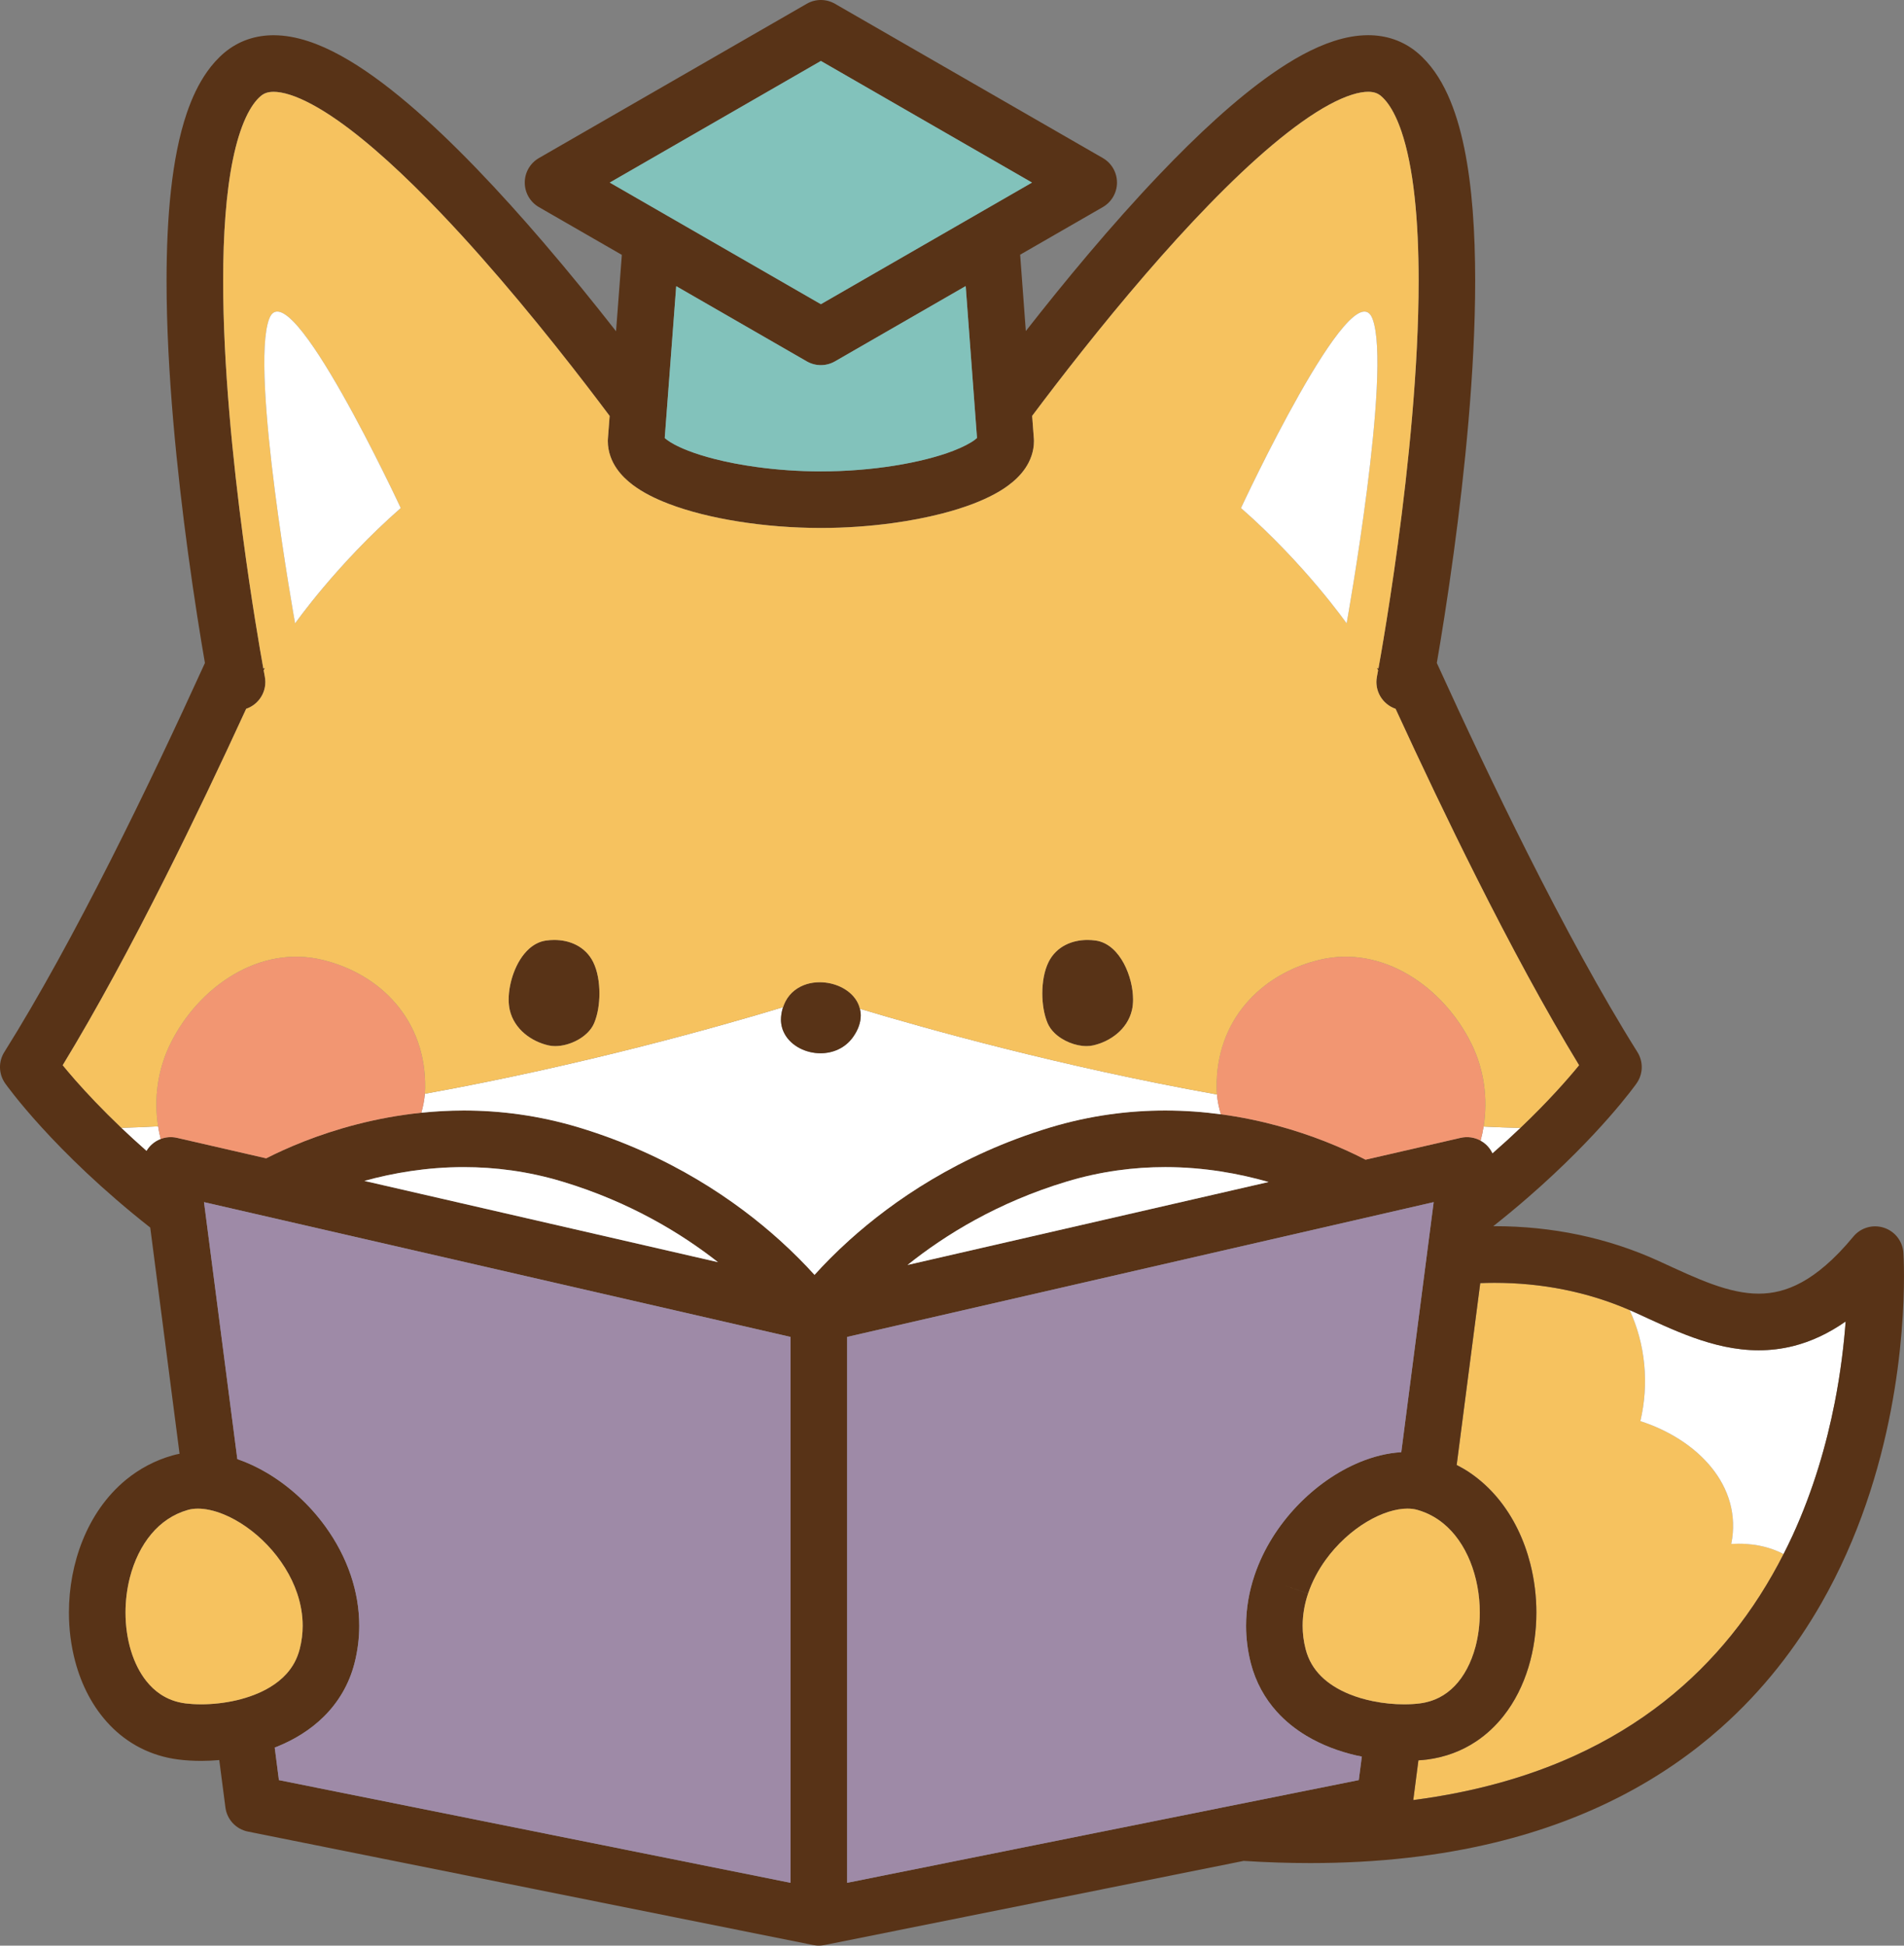 <?xml version="1.0" encoding="utf-8"?>
<!-- Generator: Adobe Illustrator 16.2.1, SVG Export Plug-In . SVG Version: 6.00 Build 0)  -->
<!DOCTYPE svg PUBLIC "-//W3C//DTD SVG 1.1//EN" "http://www.w3.org/Graphics/SVG/1.1/DTD/svg11.dtd">
<svg version="1.1" id="レイヤー_1" xmlns="http://www.w3.org/2000/svg" xmlns:xlink="http://www.w3.org/1999/xlink" x="0px"
	 y="0px" width="146.799px" height="150px" viewBox="0 0 146.799 150" enable-background="new 0 0 146.799 150"
	 xml:space="preserve">
<rect x="0" y="0" width="146.799" height="150" fill="#808080" stroke="none"/>
<g>
	<path fill="#F6C25F" d="M133.479,119.031c0.905-4.496-2.638-8.062-7.008-9.468c0.683-2.886,0.387-5.941-0.829-8.564
		c-3.264-1.415-6.781-2.1-10.417-2.101c-0.364,0-0.731,0.01-1.097,0.022l-1.818,14.023c0.329,0.17,0.649,0.351,0.951,0.552
		c0.834,0.557,1.562,1.227,2.186,1.969c1.246,1.488,2.071,3.255,2.541,5.098c0.312,1.229,0.467,2.497,0.467,3.758
		c0,1.435-0.199,2.861-0.611,4.217c-0.413,1.353-1.041,2.638-1.924,3.756c-0.588,0.744-1.29,1.413-2.106,1.957
		c-1.085,0.727-2.374,1.222-3.782,1.401c-0.217,0.027-0.443,0.046-0.671,0.062l-0.397,3.064c4.811-0.626,8.902-1.813,12.385-3.391
		c5.262-2.387,9.17-5.654,12.131-9.312c1.617-1.998,2.943-4.116,4.036-6.267C136.4,119.232,135.055,118.937,133.479,119.031z"/>
	<path fill="#FFFFFF" d="M142.301,101.88c-1.322,0.927-2.678,1.551-4.029,1.891c-0.903,0.228-1.802,0.329-2.674,0.329
		c-1.807-0.001-3.482-0.424-5.045-0.982c-1.562-0.562-3.029-1.265-4.446-1.913c-0.154-0.07-0.31-0.138-0.464-0.205
		c1.216,2.623,1.512,5.679,0.829,8.564c4.37,1.405,7.913,4.972,7.008,9.468c1.575-0.095,2.921,0.201,4.035,0.777
		c0.24-0.473,0.474-0.946,0.692-1.422c1.613-3.513,2.625-7.062,3.25-10.24C141.919,105.797,142.169,103.653,142.301,101.88z"/>
	<path fill="#583317" d="M146.751,96.579c-0.062-0.894-0.655-1.653-1.509-1.928c-0.853-0.273-1.778-0.003-2.35,0.688
		c-1.48,1.791-2.816,2.887-3.998,3.529c-0.593,0.322-1.148,0.534-1.689,0.671c-0.541,0.136-1.068,0.196-1.607,0.197
		c-1.109,0.001-2.289-0.267-3.572-0.728c-1.281-0.457-2.647-1.104-4.1-1.771c-4-1.835-8.318-2.704-12.7-2.703
		c-0.032,0-0.063,0.001-0.095,0.001c0.951-0.752,1.841-1.491,2.666-2.208c5.584-4.851,8.303-8.689,8.383-8.802
		c0.508-0.722,0.533-1.669,0.064-2.416c-2.763-4.402-5.688-9.8-8.505-15.401c-2.452-4.876-4.825-9.907-6.96-14.595
		c0.316-1.828,0.813-4.866,1.311-8.548c0.821-6.072,1.646-13.875,1.647-20.924c-0.002-3.725-0.226-7.236-0.844-10.244
		c-0.312-1.505-0.722-2.888-1.288-4.126c-0.285-0.619-0.61-1.203-0.991-1.742c-0.382-0.539-0.82-1.036-1.329-1.465
		c-0.54-0.456-1.16-0.807-1.812-1.029c-0.65-0.224-1.327-0.322-1.99-0.321c-0.895,0.001-1.766,0.171-2.623,0.446
		c-1.606,0.521-3.186,1.41-4.803,2.537c-2.82,1.977-5.754,4.713-8.631,7.725c-3.766,3.946-7.411,8.366-10.334,12.101l-0.438-5.886
		l6.374-3.671c0.676-0.389,1.093-1.111,1.093-1.891s-0.417-1.501-1.093-1.891L64.377,0.292c-0.676-0.39-1.502-0.39-2.178,0
		L41.551,12.186c-0.676,0.39-1.092,1.111-1.092,1.891s0.416,1.502,1.092,1.891l6.393,3.682l-0.447,5.888
		c-1.672-2.138-3.582-4.5-5.615-6.869c-3.305-3.85-6.922-7.714-10.426-10.688c-1.754-1.486-3.48-2.754-5.18-3.689
		c-0.852-0.468-1.699-0.853-2.557-1.129c-0.855-0.275-1.729-0.445-2.623-0.446c-0.664-0.001-1.34,0.098-1.99,0.321
		c-0.652,0.223-1.271,0.573-1.812,1.029c-0.508,0.429-0.947,0.925-1.328,1.465c-0.666,0.944-1.166,2.02-1.566,3.194
		c-0.598,1.763-0.977,3.764-1.219,5.942c-0.24,2.178-0.338,4.532-0.34,6.976c0.002,7.049,0.828,14.852,1.648,20.924
		c0.498,3.681,0.994,6.719,1.311,8.547c-2.211,4.856-4.678,10.08-7.225,15.12C5.84,71.647,3.01,76.846,0.334,81.11
		c-0.469,0.747-0.443,1.694,0.066,2.416c0.092,0.128,3.705,5.231,11.184,11.116l2.26,17.438c-0.182,0.036-0.363,0.077-0.545,0.128
		c-1.361,0.386-2.572,1.043-3.59,1.88c-1.529,1.259-2.623,2.898-3.336,4.664c-0.713,1.77-1.057,3.676-1.059,5.566
		c0,1.275,0.158,2.545,0.482,3.763c0.486,1.823,1.35,3.547,2.68,4.928c0.662,0.689,1.443,1.285,2.33,1.74s1.877,0.766,2.934,0.901
		c0.555,0.071,1.146,0.107,1.77,0.108c0.449-0.001,0.918-0.023,1.395-0.064l0.475,3.654c0.119,0.929,0.816,1.675,1.734,1.859
		l43.59,8.75c0.021,0.004,0.043,0.006,0.064,0.009c0.043,0.008,0.086,0.015,0.129,0.019c0.037,0.005,0.076,0.007,0.113,0.01
		c0.041,0.002,0.082,0.004,0.123,0.004s0.082-0.002,0.123-0.004c0.037-0.003,0.076-0.005,0.113-0.01
		c0.043-0.004,0.086-0.011,0.129-0.019c0.021-0.003,0.043-0.005,0.064-0.009l32.325-6.489c1.765,0.112,3.473,0.168,5.124,0.168
		c5.304,0,10.022-0.562,14.217-1.577c7.34-1.773,13.066-4.951,17.445-8.843c3.287-2.917,5.815-6.224,7.752-9.608
		c2.904-5.08,4.486-10.335,5.354-14.835c0.866-4.502,1.018-8.257,1.019-10.365C146.799,97.279,146.754,96.623,146.751,96.579z
		 M137.515,119.809c-1.093,2.15-2.419,4.269-4.036,6.267c-2.961,3.658-6.869,6.926-12.131,9.312
		c-3.482,1.577-7.574,2.765-12.385,3.391l0.397-3.064c0.228-0.017,0.454-0.035,0.671-0.062c1.408-0.18,2.697-0.675,3.782-1.401
		c0.816-0.544,1.519-1.213,2.106-1.957c0.883-1.118,1.511-2.403,1.924-3.756c0.412-1.355,0.611-2.782,0.611-4.217
		c0-1.261-0.154-2.528-0.467-3.758c-0.47-1.843-1.295-3.609-2.541-5.098c-0.623-0.742-1.352-1.412-2.186-1.969
		c-0.302-0.201-0.622-0.382-0.951-0.552l1.818-14.023c0.365-0.013,0.732-0.022,1.097-0.022c3.636,0.001,7.153,0.686,10.417,2.101
		c0.154,0.067,0.31,0.135,0.464,0.205c1.417,0.648,2.884,1.352,4.446,1.913c1.562,0.559,3.238,0.981,5.045,0.982
		c0.872,0,1.771-0.102,2.674-0.329c1.352-0.34,2.707-0.964,4.029-1.891c-0.132,1.773-0.382,3.917-0.844,6.267
		c-0.625,3.178-1.637,6.728-3.25,10.24C137.988,118.862,137.755,119.336,137.515,119.809z M11.274,129.588
		c-0.494-0.624-0.898-1.418-1.174-2.324c-0.275-0.904-0.422-1.916-0.422-2.944c0-0.902,0.113-1.817,0.332-2.682
		c0.33-1.298,0.902-2.473,1.656-3.368c0.377-0.45,0.797-0.833,1.264-1.144c0.469-0.312,0.98-0.554,1.561-0.72
		c0.219-0.062,0.475-0.098,0.766-0.098c0.559-0.002,1.258,0.139,2.004,0.447c1.121,0.458,2.33,1.285,3.346,2.355
		c1.021,1.068,1.85,2.37,2.309,3.739l2.068-0.696l-2.068,0.696c0.271,0.811,0.42,1.645,0.42,2.489c0,0.59-0.072,1.188-0.229,1.796
		c-0.203,0.781-0.545,1.378-1.014,1.903c-0.354,0.392-0.783,0.738-1.281,1.038c-0.744,0.45-1.645,0.789-2.574,1.006
		c-0.93,0.218-1.889,0.313-2.727,0.312c-0.449,0.001-0.863-0.027-1.213-0.071c-0.764-0.101-1.375-0.344-1.92-0.704
		C11.971,130.349,11.604,130.005,11.274,129.588z M17.959,12.28c0.262-1.272,0.598-2.359,0.98-3.188
		c0.189-0.414,0.389-0.764,0.588-1.044s0.395-0.492,0.578-0.646c0.143-0.12,0.268-0.188,0.416-0.24
		c0.15-0.051,0.332-0.085,0.574-0.085c0.326-0.001,0.762,0.066,1.285,0.236c0.984,0.313,2.256,0.988,3.641,1.96
		c2.432,1.698,5.223,4.272,7.975,7.161c4.137,4.334,8.219,9.374,11.25,13.317c0.635,0.826,1.221,1.601,1.756,2.314l-0.135,1.773
		l-0.006,0.164c0,0.416,0.076,0.824,0.207,1.19c0.121,0.345,0.287,0.652,0.475,0.927c0.355,0.514,0.777,0.911,1.234,1.259
		c0.801,0.601,1.725,1.057,2.766,1.459c1.562,0.597,3.4,1.052,5.402,1.371c2.002,0.318,4.164,0.494,6.344,0.495
		c1.889-0.001,3.766-0.134,5.535-0.376c1.326-0.182,2.594-0.425,3.766-0.725c0.879-0.225,1.703-0.481,2.465-0.773
		c0.571-0.221,1.106-0.46,1.604-0.729c0.375-0.201,0.729-0.419,1.061-0.664c0.498-0.367,0.958-0.792,1.337-1.352
		c0.188-0.28,0.353-0.597,0.472-0.949c0.119-0.352,0.188-0.739,0.188-1.134l-0.006-0.161l-0.133-1.779
		c2.197-2.932,5.311-6.943,8.732-10.907c3.18-3.685,6.632-7.327,9.785-9.977c1.572-1.324,3.073-2.397,4.37-3.101
		c0.648-0.352,1.243-0.611,1.756-0.773c0.514-0.164,0.941-0.229,1.262-0.229c0.244,0,0.424,0.034,0.574,0.085
		c0.148,0.053,0.274,0.12,0.417,0.24c0.183,0.153,0.379,0.365,0.577,0.646c0.348,0.49,0.697,1.195,0.998,2.081
		c0.453,1.328,0.797,3.053,1.012,5.017c0.218,1.966,0.314,4.173,0.313,6.496c0.002,6.714-0.801,14.382-1.607,20.339
		c-0.403,2.98-0.808,5.536-1.108,7.344c-0.15,0.903-0.277,1.62-0.365,2.108c-0.007,0.039-0.014,0.075-0.02,0.111l-0.116-0.061
		c0.03,0.067,0.061,0.135,0.091,0.201c-0.021,0.124-0.041,0.229-0.057,0.306c-0.011,0.063-0.02,0.11-0.025,0.142
		s-0.008,0.045-0.008,0.045c-0.205,1.081,0.426,2.124,1.438,2.469c1.942,4.225,4.058,8.677,6.245,13.023
		c2.592,5.153,5.279,10.151,7.902,14.457c-0.859,1.051-2.361,2.769-4.528,4.832c-0.653,0.623-1.368,1.277-2.145,1.955
		c-0.12-0.253-0.288-0.484-0.501-0.679c-0.128-0.116-0.269-0.215-0.416-0.296c-0.465-0.255-1.011-0.336-1.539-0.215l-7.332,1.685
		c-0.807-0.417-1.871-0.921-3.16-1.425c-2.118-0.826-4.839-1.653-7.993-2.076c-1.355-0.183-2.789-0.292-4.291-0.292
		c-2.775-0.001-5.775,0.369-8.889,1.311c-7.019,2.124-12.122,5.668-15.472,8.688c-1.068,0.964-1.959,1.874-2.68,2.672
		c-0.723-0.798-1.613-1.708-2.682-2.672c-3.348-3.02-8.451-6.563-15.471-8.688c-3.113-0.941-6.113-1.312-8.889-1.311
		c-1.133,0-2.225,0.063-3.275,0.172c-3.586,0.369-6.666,1.283-9.008,2.196c-1.182,0.463-2.174,0.924-2.953,1.319l-6.871-1.579
		c-0.426-0.098-0.863-0.063-1.26,0.087c-0.252,0.096-0.488,0.237-0.693,0.424c-0.16,0.146-0.293,0.312-0.4,0.492
		c-0.697-0.614-1.344-1.208-1.941-1.776c-1.494-1.426-2.682-2.691-3.551-3.68c-0.385-0.438-0.707-0.822-0.971-1.145
		c2.623-4.306,5.311-9.304,7.902-14.457c2.188-4.346,4.303-8.799,6.244-13.023c1.014-0.345,1.645-1.388,1.439-2.469
		c0,0-0.002-0.014-0.008-0.045c-0.014-0.069-0.041-0.222-0.082-0.445c0.031-0.068,0.061-0.135,0.092-0.203l-0.117,0.061
		c-0.262-1.449-0.924-5.268-1.568-10.127c-0.781-5.871-1.533-13.271-1.531-19.775C17.204,18.104,17.432,14.827,17.959,12.28z
		 M63.29,4.7l16.277,9.376L63.29,23.452l-16.277-9.376L63.29,4.7z M62.2,27.86c0.676,0.389,1.502,0.389,2.178,0l10.079-5.805
		l0.872,11.711c-0.04,0.037-0.089,0.08-0.155,0.13c-0.314,0.241-0.911,0.568-1.694,0.866c-1.174,0.452-2.76,0.858-4.527,1.138
		c-1.766,0.282-3.719,0.442-5.662,0.441c-1.684,0.001-3.373-0.119-4.943-0.335c-1.178-0.16-2.291-0.375-3.277-0.628
		c-0.74-0.189-1.41-0.4-1.98-0.62c-0.428-0.164-0.799-0.334-1.1-0.496c-0.227-0.121-0.41-0.238-0.547-0.34
		c-0.084-0.061-0.145-0.112-0.191-0.156l0.885-11.703L62.2,27.86z M100.857,122.85c0.306-0.912,0.774-1.794,1.357-2.599
		c0.871-1.206,2.006-2.231,3.156-2.919c0.575-0.345,1.151-0.606,1.688-0.776s1.035-0.248,1.455-0.247
		c0.291,0,0.545,0.036,0.766,0.098c0.773,0.221,1.429,0.577,2.012,1.055c0.87,0.714,1.575,1.724,2.061,2.926
		c0.485,1.198,0.741,2.578,0.74,3.934c0,0.913-0.115,1.814-0.334,2.639c-0.33,1.24-0.895,2.29-1.604,3.021
		c-0.356,0.368-0.747,0.663-1.184,0.888c-0.438,0.224-0.925,0.381-1.498,0.456c-0.349,0.044-0.763,0.072-1.213,0.071
		c-0.744,0.001-1.585-0.074-2.414-0.245c-0.623-0.127-1.24-0.307-1.812-0.54c-0.859-0.35-1.607-0.815-2.172-1.38
		c-0.283-0.282-0.523-0.589-0.725-0.932c-0.2-0.344-0.36-0.723-0.473-1.163c-0.156-0.608-0.229-1.206-0.229-1.796
		c0-0.845,0.148-1.678,0.42-2.489l-2.066-0.696L100.857,122.85z M35.758,89.979c2.391,0,4.953,0.315,7.625,1.124
		c5.109,1.546,9.072,3.927,11.975,6.205l-27.266-6.266C30.299,90.434,32.907,89.979,35.758,89.979z M69.971,97.524
		c2.928-2.344,6.973-4.826,12.244-6.421c2.671-0.809,5.234-1.124,7.624-1.124c2.982-0.001,5.698,0.497,7.969,1.148L69.971,97.524z
		 M21.383,134.651c1.281-0.522,2.539-1.268,3.605-2.329c0.533-0.53,1.014-1.14,1.414-1.826s0.719-1.45,0.93-2.274
		c0.248-0.969,0.365-1.937,0.365-2.882c0-1.355-0.238-2.661-0.648-3.881l0,0c-0.461-1.373-1.141-2.638-1.959-3.768
		c-1.229-1.694-2.768-3.092-4.445-4.101c-0.756-0.453-1.541-0.822-2.348-1.101L15.729,92.68l45.223,10.392v42.085l-39.447-7.918
		l-0.324-2.51C21.247,134.702,21.315,134.679,21.383,134.651z M65.315,145.156v-42.085l45.222-10.392l-2.498,19.279
		c-1.091,0.064-2.16,0.339-3.189,0.761c-1.766,0.729-3.426,1.896-4.844,3.38c-1.415,1.485-2.59,3.299-3.285,5.359l0,0
		c-0.41,1.22-0.648,2.526-0.648,3.881c0,0.946,0.117,1.914,0.365,2.882c0.375,1.467,1.092,2.732,1.997,3.735
		c0.679,0.754,1.456,1.365,2.273,1.857c1.228,0.738,2.544,1.215,3.834,1.518c0.153,0.035,0.304,0.061,0.456,0.092l-0.236,1.814
		L65.315,145.156z"/>
	<path fill="#FFFFFF" d="M9.356,86.951c0.598,0.568,1.244,1.162,1.941,1.776c0.107-0.18,0.24-0.347,0.4-0.492
		c0.205-0.187,0.441-0.328,0.693-0.424c-0.082-0.32-0.148-0.646-0.201-0.975C11.243,86.887,10.297,86.925,9.356,86.951z"/>
	<path fill="#FFFFFF" d="M66.297,77.771c0.041,0.167,0.066,0.34,0.066,0.52c0,0.537-0.195,1.097-0.578,1.641
		c-0.307,0.441-0.711,0.766-1.15,0.972c-0.438,0.206-0.91,0.298-1.371,0.299c-0.561-0.001-1.109-0.134-1.594-0.383
		c-0.482-0.25-0.904-0.619-1.174-1.108c-0.18-0.325-0.283-0.704-0.283-1.104c0-0.072,0.004-0.145,0.01-0.217
		c0.023-0.265,0.078-0.511,0.152-0.741c-4.857,1.473-15.416,4.47-27.619,6.676c-0.039,0.5-0.137,0.988-0.273,1.464
		c1.051-0.108,2.143-0.172,3.275-0.172c2.775-0.001,5.775,0.369,8.889,1.311c7.02,2.124,12.123,5.668,15.471,8.688
		c1.068,0.964,1.959,1.874,2.682,2.672c0.721-0.798,1.611-1.708,2.68-2.672c3.35-3.02,8.453-6.563,15.472-8.688
		c3.113-0.941,6.113-1.312,8.889-1.311c1.502,0,2.936,0.109,4.291,0.292c-0.15-0.496-0.257-1.005-0.303-1.528
		C81.822,82.229,71.366,79.297,66.297,77.771z"/>
	<path fill="#FFFFFF" d="M114.154,87.939c0.147,0.081,0.288,0.18,0.416,0.296c0.213,0.194,0.381,0.426,0.501,0.679
		c0.776-0.678,1.491-1.332,2.145-1.955c-0.938-0.023-1.883-0.06-2.83-0.106C114.327,87.22,114.251,87.583,114.154,87.939z"/>
	<path fill="#583317" d="M44.428,72.851c-0.531-0.271-1.119-0.384-1.697-0.385c-0.213,0-0.426,0.016-0.637,0.046
		c-0.504,0.071-0.943,0.313-1.299,0.632c-0.535,0.481-0.914,1.132-1.176,1.821c-0.26,0.689-0.4,1.42-0.402,2.088
		c0.002,0.283,0.027,0.558,0.086,0.816l0,0c0.174,0.755,0.607,1.371,1.145,1.822c0.539,0.452,1.182,0.752,1.834,0.903
		c0.174,0.04,0.35,0.057,0.527,0.057c0.582-0.002,1.184-0.176,1.725-0.469c0.27-0.148,0.521-0.328,0.742-0.543
		c0.221-0.216,0.41-0.468,0.535-0.763c0.279-0.667,0.404-1.475,0.406-2.29c-0.004-0.862-0.141-1.724-0.486-2.424
		C45.432,73.561,44.959,73.12,44.428,72.851z"/>
	<path fill="#583317" d="M85.784,73.144c-0.356-0.318-0.796-0.561-1.3-0.632c-0.21-0.03-0.423-0.046-0.637-0.046
		c-0.578,0.001-1.166,0.113-1.697,0.385c-0.531,0.27-1.004,0.71-1.303,1.312c-0.346,0.7-0.482,1.562-0.486,2.423
		c0.002,0.815,0.128,1.624,0.406,2.29c0.127,0.296,0.314,0.548,0.535,0.764c0.331,0.322,0.733,0.566,1.158,0.739
		c0.424,0.172,0.871,0.271,1.309,0.272c0.178,0,0.354-0.017,0.526-0.057c0.653-0.15,1.297-0.451,1.835-0.903
		c0.537-0.451,0.971-1.067,1.145-1.822l-0.582-0.134l0.582,0.134c0.06-0.259,0.085-0.532,0.085-0.815
		c-0.003-0.891-0.246-1.894-0.702-2.76C86.426,73.861,86.141,73.464,85.784,73.144z"/>
	<path fill="#F29672" d="M32.778,83.883c0.078-5.221-3.42-8.799-7.936-9.886c-4.828-1.163-9.531,2.063-11.707,6.467
		c-0.988,1.999-1.281,4.254-0.945,6.373c0.053,0.328,0.119,0.654,0.201,0.975c0.396-0.15,0.834-0.185,1.26-0.087l6.871,1.579
		c0.779-0.396,1.771-0.856,2.953-1.319c2.342-0.913,5.422-1.827,9.008-2.196c0.137-0.476,0.234-0.964,0.273-1.464
		C32.768,84.178,32.776,84.03,32.778,83.883z"/>
	<path fill="#F29672" d="M113.443,80.464c-2.174-4.403-6.878-7.63-11.707-6.467c-4.516,1.087-8.014,4.665-7.936,9.886
		c0.002,0.167,0.013,0.333,0.027,0.497c0.046,0.523,0.152,1.032,0.303,1.528c3.153,0.423,5.875,1.25,7.993,2.076
		c1.289,0.504,2.354,1.008,3.16,1.425l7.332-1.685c0.528-0.121,1.074-0.04,1.539,0.215c0.097-0.356,0.173-0.72,0.231-1.087
		C114.727,84.729,114.434,82.468,113.443,80.464z"/>
	<path fill="#583317" d="M60.213,78.606c0,0.4,0.104,0.779,0.283,1.104c0.27,0.489,0.691,0.858,1.174,1.108
		c0.484,0.249,1.033,0.382,1.594,0.383c0.461-0.001,0.934-0.093,1.371-0.299c0.439-0.206,0.844-0.53,1.15-0.972
		c0.383-0.544,0.578-1.104,0.578-1.641c0-0.18-0.025-0.353-0.066-0.52c-0.053-0.212-0.133-0.413-0.24-0.594
		c-0.287-0.486-0.732-0.843-1.229-1.083c-0.5-0.24-1.062-0.367-1.629-0.367c-0.674,0-1.367,0.182-1.934,0.625
		c-0.283,0.22-0.527,0.506-0.707,0.851c-0.072,0.139-0.133,0.289-0.184,0.445c-0.074,0.23-0.129,0.477-0.152,0.741
		C60.217,78.462,60.213,78.534,60.213,78.606z"/>
	<path fill="#F6C25F" d="M20.305,51.545l0.117-0.061c-0.031,0.068-0.061,0.135-0.092,0.203c0.041,0.224,0.068,0.376,0.082,0.445
		c0.006,0.031,0.008,0.045,0.008,0.045c0.205,1.081-0.426,2.124-1.439,2.469c-1.941,4.225-4.057,8.678-6.244,13.023
		c-2.592,5.153-5.279,10.151-7.902,14.457c0.264,0.322,0.586,0.706,0.971,1.145c0.869,0.988,2.057,2.254,3.551,3.68
		c0.941-0.026,1.887-0.064,2.834-0.114c-0.336-2.119-0.043-4.374,0.945-6.373c2.176-4.403,6.879-7.63,11.707-6.467
		c4.516,1.087,8.014,4.665,7.936,9.886c-0.002,0.147-0.01,0.295-0.021,0.441c12.203-2.206,22.762-5.203,27.619-6.676
		c0.051-0.156,0.111-0.307,0.184-0.445c0.18-0.345,0.424-0.631,0.707-0.851c0.566-0.443,1.26-0.625,1.934-0.625
		c0.566,0,1.129,0.127,1.629,0.367c0.496,0.24,0.941,0.597,1.229,1.083c0.107,0.181,0.188,0.382,0.24,0.594
		c5.068,1.525,15.524,4.458,27.53,6.608c-0.015-0.164-0.025-0.33-0.027-0.497c-0.078-5.221,3.42-8.799,7.936-9.886
		c4.829-1.163,9.533,2.063,11.707,6.467c0.99,2.004,1.283,4.266,0.942,6.389c0.947,0.047,1.892,0.083,2.83,0.106
		c2.167-2.063,3.669-3.781,4.528-4.832c-2.623-4.306-5.311-9.304-7.902-14.457c-2.188-4.347-4.303-8.799-6.245-13.023
		c-1.013-0.345-1.644-1.388-1.438-2.469c0,0,0.002-0.014,0.008-0.045s0.015-0.078,0.025-0.142c0.016-0.077,0.035-0.182,0.057-0.306
		c-0.03-0.066-0.061-0.134-0.091-0.201l0.116,0.061c0.006-0.036,0.013-0.072,0.02-0.111c0.088-0.488,0.215-1.205,0.365-2.108
		c0.301-1.808,0.705-4.363,1.108-7.344c0.807-5.957,1.609-13.625,1.607-20.339c0.001-2.323-0.096-4.53-0.313-6.496
		c-0.215-1.964-0.559-3.688-1.012-5.017c-0.301-0.886-0.65-1.591-0.998-2.081c-0.198-0.28-0.395-0.492-0.577-0.646
		c-0.143-0.12-0.269-0.188-0.417-0.24c-0.15-0.051-0.33-0.085-0.574-0.085c-0.32-0.001-0.748,0.064-1.262,0.229
		c-0.513,0.162-1.107,0.422-1.756,0.773c-1.297,0.703-2.797,1.776-4.37,3.101c-3.153,2.649-6.605,6.292-9.785,9.977
		c-3.422,3.964-6.535,7.976-8.732,10.907l0.133,1.779l0.006,0.161c0,0.395-0.068,0.782-0.188,1.134
		c-0.119,0.353-0.283,0.669-0.472,0.949c-0.379,0.56-0.839,0.984-1.337,1.352c-0.332,0.245-0.686,0.463-1.061,0.664
		c-0.498,0.269-1.033,0.508-1.604,0.729c-0.762,0.292-1.586,0.549-2.465,0.773c-1.172,0.3-2.439,0.543-3.766,0.725
		c-1.77,0.242-3.646,0.375-5.535,0.376c-2.18-0.001-4.342-0.177-6.344-0.495c-2.002-0.319-3.84-0.774-5.402-1.371
		c-1.041-0.402-1.965-0.858-2.766-1.459c-0.457-0.348-0.879-0.745-1.234-1.259c-0.188-0.274-0.354-0.582-0.475-0.927
		c-0.131-0.366-0.207-0.774-0.207-1.19l0.006-0.164l0.135-1.773c-0.535-0.714-1.121-1.488-1.756-2.314
		c-3.031-3.943-7.113-8.983-11.25-13.317c-2.752-2.889-5.543-5.463-7.975-7.161c-1.385-0.972-2.656-1.646-3.641-1.96
		c-0.523-0.17-0.959-0.237-1.285-0.236c-0.242,0-0.424,0.034-0.574,0.085c-0.148,0.053-0.273,0.12-0.416,0.24
		c-0.184,0.153-0.379,0.365-0.578,0.646s-0.398,0.63-0.588,1.044c-0.383,0.828-0.719,1.915-0.98,3.188
		c-0.527,2.547-0.756,5.823-0.754,9.362c-0.002,6.504,0.75,13.904,1.531,19.775C19.381,46.277,20.043,50.096,20.305,51.545z
		 M87.275,77.869l-0.582-0.134L87.275,77.869c-0.174,0.755-0.607,1.371-1.145,1.822c-0.538,0.452-1.182,0.753-1.835,0.903
		c-0.173,0.04-0.349,0.057-0.526,0.057c-0.438-0.001-0.885-0.101-1.309-0.272c-0.425-0.173-0.827-0.417-1.158-0.739
		c-0.221-0.216-0.408-0.468-0.535-0.764c-0.278-0.666-0.404-1.475-0.406-2.29c0.004-0.861,0.141-1.723,0.486-2.423
		c0.299-0.603,0.771-1.043,1.303-1.312c0.531-0.271,1.119-0.384,1.697-0.385c0.214,0,0.427,0.016,0.637,0.046
		c0.504,0.071,0.943,0.313,1.3,0.632c0.357,0.32,0.643,0.718,0.874,1.15c0.456,0.866,0.699,1.869,0.702,2.76
		C87.36,77.337,87.334,77.61,87.275,77.869z M105.822,24.578c1.51,3.971-1.996,23.484-1.996,23.484s-3.208-4.572-8.146-8.894
		C95.68,39.169,104.313,20.606,105.822,24.578z M45.811,78.877c-0.125,0.295-0.314,0.547-0.535,0.763
		c-0.221,0.215-0.473,0.395-0.742,0.543c-0.541,0.293-1.143,0.467-1.725,0.469c-0.178,0-0.354-0.017-0.527-0.057
		c-0.652-0.151-1.295-0.451-1.834-0.903c-0.537-0.451-0.971-1.067-1.145-1.822l0,0c-0.059-0.259-0.084-0.533-0.086-0.816
		c0.002-0.668,0.143-1.398,0.402-2.088c0.262-0.689,0.641-1.34,1.176-1.821c0.355-0.318,0.795-0.561,1.299-0.632
		c0.211-0.03,0.424-0.046,0.637-0.046c0.578,0.001,1.166,0.113,1.697,0.385c0.531,0.27,1.004,0.71,1.303,1.312
		c0.346,0.7,0.482,1.562,0.486,2.424C46.215,77.402,46.09,78.21,45.811,78.877z M20.756,24.578
		c1.51-3.972,10.143,14.591,10.143,14.591c-4.938,4.321-8.146,8.894-8.146,8.894S19.247,28.549,20.756,24.578z"/>
	<path fill="#82C2BB" d="M51.25,33.767c0.047,0.044,0.107,0.096,0.191,0.156c0.137,0.102,0.32,0.219,0.547,0.34
		c0.301,0.162,0.672,0.332,1.1,0.496c0.57,0.22,1.24,0.431,1.98,0.62c0.986,0.253,2.1,0.468,3.277,0.628
		c1.57,0.216,3.26,0.336,4.943,0.335c1.943,0.001,3.896-0.159,5.662-0.441c1.768-0.279,3.354-0.686,4.527-1.138
		c0.783-0.298,1.38-0.625,1.694-0.866c0.066-0.05,0.115-0.093,0.155-0.13l-0.872-11.711L64.377,27.86
		c-0.676,0.389-1.502,0.389-2.178,0l-10.064-5.797L51.25,33.767z"/>
	<polygon fill="#82C2BB" points="63.29,23.452 79.567,14.076 63.29,4.7 47.012,14.076 	"/>
	<path fill="#FFFFFF" d="M22.752,48.062c0,0,3.209-4.572,8.146-8.894c0,0-8.633-18.562-10.143-14.591
		C19.247,28.549,22.752,48.062,22.752,48.062z"/>
	<path fill="#FFFFFF" d="M95.68,39.169c4.938,4.321,8.146,8.894,8.146,8.894s3.506-19.514,1.996-23.484
		C104.313,20.606,95.68,39.169,95.68,39.169z"/>
	<path fill="#FFFFFF" d="M55.358,97.309c-2.902-2.278-6.865-4.659-11.975-6.205c-2.672-0.809-5.234-1.124-7.625-1.124
		c-2.852-0.001-5.459,0.454-7.666,1.063L55.358,97.309z"/>
	<path fill="#FFFFFF" d="M89.839,89.979c-2.39,0-4.953,0.315-7.624,1.124c-5.271,1.595-9.316,4.077-12.244,6.421l27.837-6.396
		C95.538,90.477,92.822,89.979,89.839,89.979z"/>
	<path fill="#9E8AA7" d="M60.952,145.156v-42.085L15.729,92.68l2.568,19.811c0.807,0.278,1.592,0.647,2.348,1.101
		c1.678,1.009,3.217,2.406,4.445,4.101c0.818,1.13,1.498,2.395,1.959,3.768l0,0c0.41,1.22,0.648,2.525,0.648,3.881
		c0,0.945-0.117,1.913-0.365,2.882c-0.211,0.824-0.529,1.588-0.93,2.274s-0.881,1.296-1.414,1.826
		c-1.066,1.062-2.324,1.807-3.605,2.329c-0.068,0.027-0.137,0.051-0.203,0.077l0.324,2.51L60.952,145.156z"/>
	<path fill="#9E8AA7" d="M104.762,137.238l0.236-1.814c-0.152-0.031-0.303-0.057-0.456-0.092c-1.29-0.303-2.606-0.779-3.834-1.518
		c-0.817-0.492-1.595-1.104-2.273-1.857c-0.905-1.003-1.622-2.269-1.997-3.735c-0.248-0.968-0.365-1.936-0.365-2.882
		c0-1.354,0.238-2.661,0.648-3.881l0,0c0.695-2.061,1.87-3.874,3.285-5.359c1.418-1.484,3.079-2.65,4.844-3.38
		c1.029-0.422,2.099-0.696,3.189-0.761l2.498-19.279l-45.222,10.392v42.085L104.762,137.238z"/>
	<path fill="#F6C25F" d="M100.435,125.34c0,0.59,0.072,1.188,0.229,1.796c0.113,0.44,0.273,0.819,0.473,1.163
		c0.201,0.343,0.441,0.649,0.725,0.932c0.564,0.564,1.312,1.03,2.172,1.38c0.572,0.233,1.189,0.413,1.812,0.54
		c0.829,0.171,1.67,0.246,2.414,0.245c0.45,0.001,0.864-0.027,1.213-0.071c0.573-0.075,1.061-0.232,1.498-0.456
		c0.437-0.225,0.827-0.52,1.184-0.888c0.709-0.731,1.273-1.781,1.604-3.021c0.219-0.824,0.334-1.726,0.334-2.639
		c0.001-1.355-0.255-2.735-0.74-3.934c-0.485-1.202-1.19-2.212-2.061-2.926c-0.583-0.478-1.238-0.834-2.012-1.055
		c-0.221-0.062-0.475-0.098-0.766-0.098c-0.42-0.001-0.918,0.077-1.455,0.247s-1.113,0.432-1.688,0.776
		c-1.15,0.688-2.285,1.713-3.156,2.919c-0.583,0.805-1.051,1.687-1.357,2.599l-2.068-0.695l2.066,0.696
		C100.583,123.662,100.435,124.495,100.435,125.34z"/>
	<path fill="#F6C25F" d="M15.51,131.396c0.838,0.001,1.797-0.095,2.727-0.312c0.93-0.217,1.83-0.556,2.574-1.006
		c0.498-0.3,0.928-0.646,1.281-1.038c0.469-0.525,0.811-1.122,1.014-1.903c0.156-0.608,0.229-1.206,0.229-1.796
		c0-0.845-0.148-1.679-0.42-2.489l2.068-0.696l-2.068,0.696c-0.459-1.369-1.287-2.671-2.309-3.739
		c-1.016-1.07-2.225-1.897-3.346-2.355c-0.746-0.309-1.445-0.449-2.004-0.447c-0.291,0-0.547,0.036-0.766,0.098
		c-0.58,0.166-1.092,0.407-1.561,0.72c-0.467,0.311-0.887,0.693-1.264,1.144c-0.754,0.896-1.326,2.07-1.656,3.368
		c-0.219,0.864-0.332,1.779-0.332,2.682c0,1.028,0.146,2.04,0.422,2.944c0.275,0.906,0.68,1.7,1.174,2.324
		c0.33,0.417,0.697,0.761,1.104,1.032c0.545,0.36,1.156,0.604,1.92,0.704C14.647,131.368,15.061,131.396,15.51,131.396z"/>
</g>
</svg>
